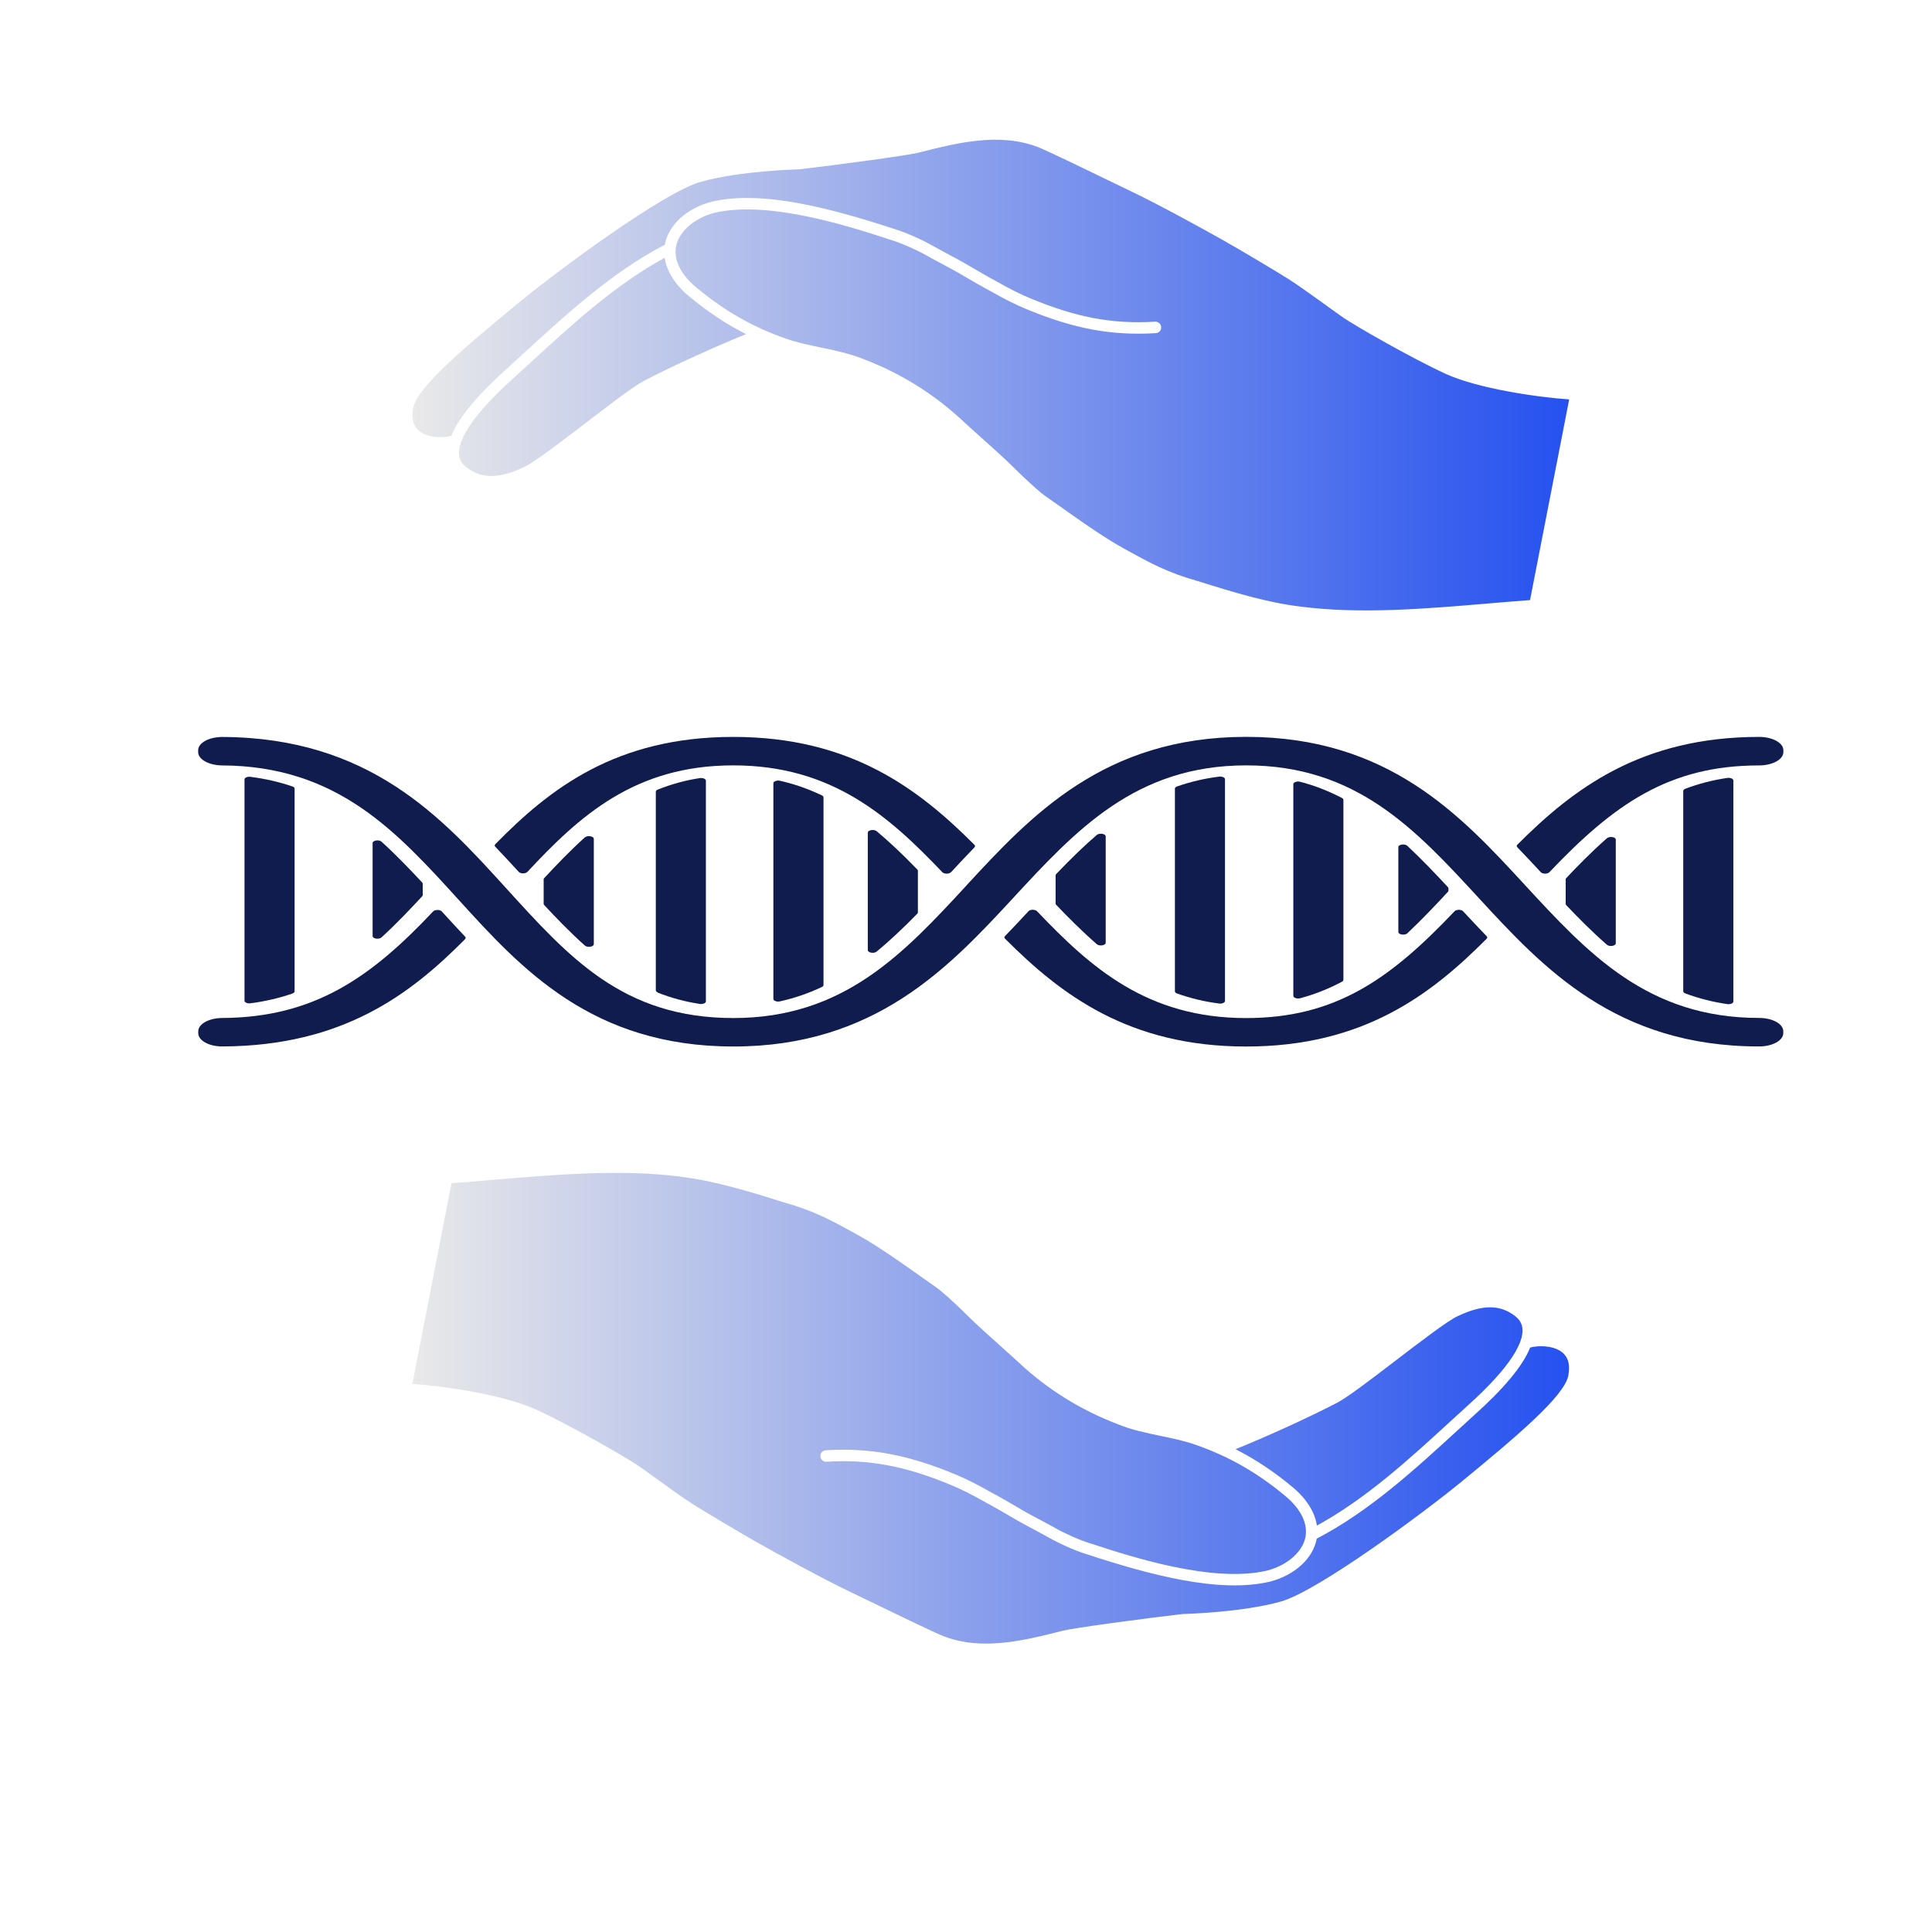 <svg xmlns="http://www.w3.org/2000/svg" width="78" height="78" viewBox="0 0 78 78" fill="none"><path d="M21.171 18.849C20.163 19.334 19.444 19.342 18.837 18.869C18.641 18.723 18.541 18.541 18.531 18.317C18.511 17.836 18.891 16.905 20.813 15.19C21.013 15.008 21.213 14.823 21.418 14.638C23.112 13.083 24.862 11.48 26.834 10.408C26.943 11.148 27.511 11.704 27.782 11.932C28.539 12.566 29.303 13.077 30.118 13.491C28.955 13.959 27.21 14.742 25.998 15.377C25.582 15.595 24.653 16.304 23.672 17.056C22.696 17.804 21.587 18.651 21.175 18.851L21.171 18.849ZM37.104 6.16C36.645 6.276 33.799 6.659 32.254 6.837C32.248 6.837 32.24 6.837 32.234 6.837C32.209 6.837 29.867 6.896 28.292 7.34C26.783 7.764 22.522 10.925 21.001 12.174C18.734 14.033 16.843 15.638 16.683 16.461C16.604 16.873 16.677 17.18 16.903 17.38C17.237 17.673 17.852 17.694 18.222 17.596C18.521 16.852 19.278 15.944 20.507 14.845C20.706 14.666 20.906 14.481 21.108 14.295C22.888 12.663 24.726 10.979 26.84 9.88C26.981 9.088 27.728 8.399 28.743 8.14C30.794 7.662 33.611 8.428 36.097 9.241C36.653 9.41 37.326 9.732 37.628 9.907C37.741 9.972 37.974 10.098 38.22 10.231C38.491 10.375 38.772 10.526 38.936 10.622C38.995 10.657 39.068 10.699 39.151 10.746C39.458 10.925 39.879 11.172 40.255 11.372L40.261 11.376C40.779 11.671 41.199 11.881 41.62 12.054C43.469 12.82 44.923 13.091 46.636 12.987C46.763 12.979 46.873 13.077 46.879 13.205C46.887 13.334 46.79 13.444 46.662 13.45C44.874 13.556 43.364 13.277 41.444 12.482C41.011 12.303 40.562 12.079 40.036 11.779C39.65 11.575 39.227 11.327 38.918 11.146C38.837 11.099 38.764 11.056 38.706 11.021C38.548 10.93 38.271 10.781 38.002 10.638C37.751 10.504 37.514 10.377 37.395 10.308C37.069 10.119 36.426 9.825 35.961 9.683H35.957C34.363 9.161 31.049 8.075 28.85 8.591C27.986 8.811 27.339 9.412 27.279 10.053C27.212 10.771 27.813 11.357 28.076 11.575C29.216 12.533 30.373 13.197 31.714 13.666C32.163 13.827 32.638 13.925 33.144 14.03C33.726 14.151 34.329 14.277 34.881 14.505C36.378 15.078 37.719 15.915 38.871 16.993C39.027 17.14 39.296 17.38 39.579 17.633C40.045 18.05 40.57 18.523 40.833 18.784C41.48 19.427 42 19.894 42.259 20.067C42.348 20.126 42.508 20.24 42.712 20.385C43.39 20.868 44.522 21.675 45.323 22.117L45.437 22.18C46.422 22.724 47.133 23.115 48.331 23.453H48.337C49.84 23.928 51.191 24.334 52.535 24.494C54.948 24.8 57.547 24.578 60.061 24.366C60.652 24.315 61.214 24.268 61.772 24.227L63.352 16.125C62.104 16.041 59.687 15.695 58.372 15.096C56.983 14.46 54.671 13.128 54.234 12.824C54.052 12.698 53.8 12.515 53.531 12.321C53.011 11.946 52.42 11.523 52.062 11.292C51.617 11.007 50.1 10.104 49.445 9.734C48.652 9.285 46.86 8.299 45.746 7.764C45.604 7.696 45.374 7.584 45.093 7.448C44.047 6.94 42.296 6.091 41.913 5.942C40.344 5.333 38.623 5.773 37.104 6.158V6.16ZM27.465 47.502C25.052 47.197 22.453 47.419 19.939 47.631C19.349 47.682 18.786 47.729 18.228 47.769L16.648 55.872C17.896 55.956 20.313 56.302 21.628 56.901C23.017 57.536 25.329 58.869 25.766 59.173C25.948 59.299 26.201 59.482 26.47 59.676C26.989 60.051 27.58 60.474 27.938 60.705C28.383 60.99 29.9 61.892 30.555 62.263C31.348 62.712 33.14 63.698 34.254 64.233C34.396 64.301 34.626 64.413 34.907 64.549C35.953 65.056 37.705 65.906 38.087 66.055C39.656 66.664 41.377 66.224 42.896 65.839C43.355 65.723 46.201 65.34 47.746 65.162C47.752 65.162 47.76 65.162 47.766 65.162C47.791 65.162 50.133 65.103 51.708 64.659C53.217 64.235 57.478 61.073 58.999 59.825C61.267 57.966 63.157 56.361 63.317 55.538C63.396 55.126 63.323 54.819 63.097 54.619C62.763 54.326 62.148 54.305 61.778 54.403C61.479 55.147 60.722 56.055 59.493 57.154C59.295 57.333 59.094 57.518 58.892 57.704C57.112 59.336 55.274 61.02 53.16 62.119C53.019 62.911 52.273 63.6 51.257 63.858C49.206 64.337 46.389 63.571 43.904 62.758C43.347 62.589 42.674 62.267 42.372 62.092C42.259 62.027 42.027 61.901 41.78 61.77C41.509 61.626 41.228 61.475 41.064 61.379C41.005 61.344 40.932 61.302 40.849 61.255C40.542 61.075 40.121 60.829 39.745 60.629L39.739 60.625C39.221 60.33 38.801 60.12 38.38 59.947C36.532 59.181 35.077 58.91 33.364 59.014C33.237 59.022 33.128 58.924 33.122 58.796C33.114 58.667 33.211 58.557 33.338 58.551C35.126 58.445 36.637 58.724 38.556 59.519C38.989 59.698 39.438 59.922 39.964 60.222C40.35 60.425 40.773 60.674 41.082 60.855C41.163 60.902 41.236 60.945 41.294 60.98C41.452 61.071 41.729 61.22 41.998 61.363C42.249 61.497 42.486 61.623 42.605 61.693C42.931 61.882 43.574 62.176 44.039 62.318H44.043C45.637 62.84 48.952 63.926 51.15 63.41C52.014 63.19 52.661 62.589 52.721 61.947C52.788 61.23 52.188 60.644 51.925 60.425C50.784 59.468 49.627 58.804 48.286 58.335C47.837 58.174 47.362 58.077 46.856 57.971C46.274 57.85 45.671 57.724 45.119 57.496C43.622 56.923 42.281 56.086 41.129 55.008C40.973 54.861 40.704 54.621 40.421 54.368C39.956 53.951 39.43 53.478 39.167 53.217C38.52 52.574 38 52.107 37.741 51.934C37.652 51.875 37.492 51.761 37.288 51.616C36.61 51.133 35.478 50.326 34.677 49.884L34.564 49.821C33.579 49.277 32.867 48.886 31.669 48.548H31.663C30.161 48.073 28.81 47.667 27.465 47.507V47.502ZM61.467 53.68C61.457 53.456 61.358 53.276 61.161 53.128C60.553 52.657 59.835 52.663 58.825 53.148C58.413 53.348 57.304 54.195 56.328 54.943C55.345 55.695 54.416 56.404 54.002 56.622C52.79 57.255 51.045 58.04 49.882 58.508C50.697 58.922 51.462 59.431 52.218 60.067C52.489 60.293 53.059 60.851 53.166 61.591C55.136 60.519 56.888 58.916 58.583 57.361C58.785 57.176 58.987 56.99 59.187 56.809C61.109 55.094 61.487 54.161 61.469 53.682L61.467 53.68Z" fill="url(#paint0_linear_1531_176)"></path><path d="M18.776 37.915C18.792 37.899 18.8 37.882 18.8 37.864C18.8 37.846 18.792 37.829 18.778 37.815C18.454 37.473 18.141 37.133 17.835 36.796C17.803 36.76 17.736 36.737 17.663 36.737C17.59 36.737 17.524 36.76 17.489 36.794C15 39.437 12.706 41.079 8.971 41.099C8.437 41.101 8.004 41.342 8.004 41.635V41.715C8.004 41.857 8.109 41.994 8.293 42.094C8.479 42.195 8.726 42.25 8.989 42.248C13.837 42.224 16.559 40.152 18.778 37.915H18.776Z" fill="#111C4E"></path><path d="M38.394 35.215C38.701 34.883 39.017 34.547 39.343 34.209C39.357 34.192 39.365 34.176 39.365 34.158C39.365 34.139 39.357 34.123 39.34 34.107C37.081 31.843 34.337 29.751 29.604 29.751C24.872 29.751 22.202 31.833 19.995 34.084C19.965 34.115 19.965 34.154 19.995 34.184C20.321 34.525 20.641 34.869 20.944 35.201C20.976 35.238 21.043 35.26 21.116 35.26C21.189 35.26 21.255 35.238 21.29 35.203C23.405 32.935 25.632 30.9 29.604 30.9C33.576 30.9 35.88 32.941 38.046 35.215C38.081 35.25 38.147 35.272 38.22 35.272C38.293 35.272 38.36 35.25 38.392 35.213L38.394 35.215Z" fill="#111C4E"></path><path d="M41.524 36.786C41.217 37.119 40.901 37.457 40.574 37.793C40.543 37.824 40.543 37.862 40.574 37.895C42.833 40.158 45.577 42.251 50.31 42.251C55.042 42.251 57.771 40.158 60.02 37.899C60.036 37.883 60.044 37.866 60.044 37.848C60.044 37.83 60.036 37.813 60.022 37.799C59.696 37.463 59.381 37.125 59.071 36.791C59.039 36.756 58.972 36.731 58.899 36.731C58.827 36.731 58.76 36.754 58.725 36.789C56.133 39.521 53.924 41.102 50.308 41.102C46.307 41.102 44.032 39.06 41.866 36.786C41.831 36.752 41.765 36.73 41.692 36.73C41.619 36.73 41.552 36.752 41.52 36.789L41.524 36.786Z" fill="#111C4E"></path><path d="M61.257 34.103C61.227 34.133 61.227 34.172 61.257 34.205C61.583 34.543 61.898 34.881 62.206 35.213C62.238 35.248 62.305 35.272 62.378 35.272C62.45 35.272 62.517 35.25 62.551 35.215C65.148 32.483 67.367 30.902 71.022 30.902C71.56 30.902 71.999 30.662 71.999 30.366V30.287C71.999 29.991 71.562 29.751 71.022 29.751C66.257 29.751 63.514 31.843 61.259 34.103H61.257Z" fill="#111C4E"></path><path d="M39.027 35.741C36.479 38.498 34.07 41.101 29.608 41.101C25.147 41.101 22.973 38.652 20.396 35.818C17.825 32.988 14.911 29.784 8.985 29.753C8.726 29.753 8.473 29.808 8.289 29.908C8.105 30.008 8 30.146 8 30.287V30.366C8 30.658 8.433 30.898 8.967 30.902C13.608 30.925 15.993 33.551 18.521 36.332C21.043 39.107 23.901 42.25 29.61 42.25C35.32 42.25 38.301 39.068 40.898 36.261C43.446 33.504 45.855 30.9 50.315 30.9C54.774 30.9 57.159 33.496 59.691 36.244C62.286 39.06 65.224 42.248 71.019 42.248C71.557 42.248 71.996 42.008 71.996 41.712V41.633C71.996 41.338 71.559 41.097 71.019 41.097C66.515 41.097 64.108 38.487 61.559 35.723C58.979 32.921 56.052 29.749 50.312 29.749C44.573 29.749 41.622 32.931 39.025 35.739L39.027 35.741Z" fill="#111C4E"></path><path d="M11.803 40.111C11.859 40.091 11.894 40.058 11.894 40.021V31.839C11.894 31.803 11.859 31.768 11.803 31.75C11.263 31.566 10.692 31.436 10.108 31.363C10.049 31.354 9.99 31.363 9.944 31.383C9.897 31.403 9.871 31.434 9.871 31.466V40.402C9.871 40.435 9.897 40.465 9.944 40.486C9.99 40.506 10.051 40.514 10.108 40.506C10.692 40.431 11.263 40.298 11.803 40.113V40.111Z" fill="#111C4E"></path><path d="M15.043 34.039V37.792C15.043 37.839 15.102 37.882 15.184 37.894C15.27 37.906 15.358 37.888 15.403 37.845C16.024 37.277 16.606 36.659 17.045 36.184C17.059 36.17 17.066 36.154 17.066 36.136V35.679C17.066 35.663 17.057 35.647 17.045 35.63C16.61 35.162 16.03 34.551 15.403 33.98C15.358 33.939 15.27 33.919 15.184 33.933C15.1 33.946 15.043 33.988 15.043 34.035V34.039Z" fill="#111C4E"></path><path d="M23.972 33.862C23.972 33.816 23.913 33.773 23.83 33.761C23.747 33.748 23.656 33.767 23.612 33.807C22.993 34.366 22.435 34.952 21.969 35.454C21.955 35.468 21.949 35.484 21.949 35.502V36.491C21.949 36.507 21.957 36.523 21.971 36.539C22.435 37.037 22.991 37.621 23.614 38.176C23.66 38.216 23.749 38.235 23.832 38.222C23.915 38.21 23.974 38.167 23.974 38.12V33.862H23.972Z" fill="#111C4E"></path><path d="M26.555 40.075C27.106 40.292 27.662 40.441 28.252 40.531C28.311 40.539 28.374 40.533 28.422 40.513C28.471 40.492 28.499 40.462 28.499 40.427V31.518C28.499 31.485 28.471 31.452 28.422 31.432C28.374 31.412 28.311 31.405 28.252 31.414C27.66 31.505 27.106 31.658 26.555 31.878C26.505 31.898 26.477 31.931 26.477 31.964V39.983C26.477 40.017 26.507 40.05 26.558 40.068L26.555 40.075Z" fill="#111C4E"></path><path d="M33.178 39.851C33.221 39.831 33.247 39.802 33.247 39.769V32.19C33.247 32.16 33.223 32.131 33.18 32.111C32.628 31.848 32.074 31.654 31.492 31.522C31.431 31.508 31.364 31.512 31.31 31.532C31.255 31.553 31.223 31.585 31.223 31.62V40.33C31.223 40.364 31.255 40.399 31.308 40.417C31.36 40.438 31.429 40.442 31.49 40.428C32.074 40.297 32.626 40.11 33.178 39.849V39.851Z" fill="#111C4E"></path><path d="M37.035 36.886C37.05 36.869 37.058 36.853 37.058 36.834V35.156C37.058 35.137 37.05 35.121 37.035 35.105C36.431 34.481 35.893 33.974 35.391 33.556C35.345 33.518 35.256 33.499 35.173 33.514C35.09 33.528 35.035 33.569 35.035 33.615V38.361C35.035 38.407 35.092 38.448 35.173 38.462C35.256 38.477 35.343 38.458 35.391 38.42C35.895 38.004 36.433 37.503 37.035 36.886Z" fill="#111C4E"></path><path d="M42.639 35.293C42.625 35.309 42.617 35.325 42.617 35.342V36.479C42.617 36.495 42.625 36.513 42.639 36.528C43.066 36.976 43.639 37.56 44.282 38.121C44.328 38.161 44.417 38.18 44.5 38.166C44.583 38.153 44.64 38.111 44.64 38.064V33.765C44.64 33.718 44.583 33.675 44.5 33.663C44.417 33.651 44.328 33.669 44.282 33.708C43.786 34.134 43.264 34.637 42.637 35.291L42.639 35.293Z" fill="#111C4E"></path><path d="M49.383 31.375C49.337 31.355 49.276 31.346 49.219 31.355C48.637 31.426 48.067 31.561 47.523 31.75C47.466 31.77 47.434 31.803 47.434 31.84V40.022C47.434 40.058 47.466 40.091 47.523 40.111C48.067 40.305 48.637 40.441 49.219 40.515C49.278 40.523 49.337 40.515 49.383 40.494C49.43 40.474 49.456 40.443 49.456 40.411V31.459C49.456 31.426 49.43 31.395 49.383 31.375Z" fill="#111C4E"></path><path d="M54.179 32.217C53.627 31.929 53.074 31.715 52.494 31.563C52.433 31.546 52.362 31.548 52.306 31.569C52.249 31.589 52.215 31.622 52.215 31.658V40.205C52.215 40.242 52.249 40.276 52.306 40.295C52.362 40.315 52.433 40.317 52.494 40.301C53.074 40.144 53.627 39.928 54.179 39.635C54.217 39.614 54.237 39.588 54.237 39.557V32.292C54.237 32.264 54.215 32.235 54.177 32.215L54.179 32.217Z" fill="#111C4E"></path><path d="M56.455 34.203V37.628C56.455 37.677 56.514 37.718 56.599 37.73C56.684 37.742 56.773 37.722 56.817 37.681C57.406 37.127 57.976 36.524 58.457 36.004C58.472 35.99 58.478 35.974 58.478 35.955V35.864C58.478 35.847 58.469 35.831 58.455 35.815C57.978 35.301 57.41 34.702 56.815 34.146C56.771 34.105 56.682 34.085 56.597 34.097C56.512 34.109 56.453 34.152 56.453 34.199L56.455 34.203Z" fill="#111C4E"></path><path d="M65.235 33.897C65.235 33.85 65.179 33.807 65.094 33.795C65.011 33.782 64.922 33.801 64.875 33.842C64.234 34.406 63.66 34.999 63.233 35.451C63.219 35.465 63.211 35.484 63.211 35.5V36.494C63.211 36.511 63.219 36.529 63.233 36.543C63.66 36.993 64.234 37.582 64.875 38.142C64.922 38.183 65.011 38.202 65.094 38.187C65.177 38.175 65.233 38.132 65.233 38.086V33.899L65.235 33.897Z" fill="#111C4E"></path><path d="M68.04 31.845C67.987 31.865 67.957 31.898 67.957 31.933V40.021C67.957 40.056 67.989 40.088 68.042 40.108C68.584 40.31 69.154 40.455 69.737 40.538C69.796 40.547 69.856 40.538 69.905 40.52C69.953 40.5 69.98 40.469 69.98 40.436V31.509C69.98 31.476 69.951 31.444 69.903 31.425C69.854 31.405 69.793 31.399 69.735 31.407C69.152 31.492 68.582 31.639 68.04 31.845Z" fill="#111C4E"></path><defs><linearGradient id="paint0_linear_1531_176" x1="16.648" y1="35.999" x2="63.35" y2="35.999" gradientUnits="userSpaceOnUse"><stop stop-color="#E9E9E9"></stop><stop offset="1" stop-color="#2551EF"></stop></linearGradient></defs></svg>